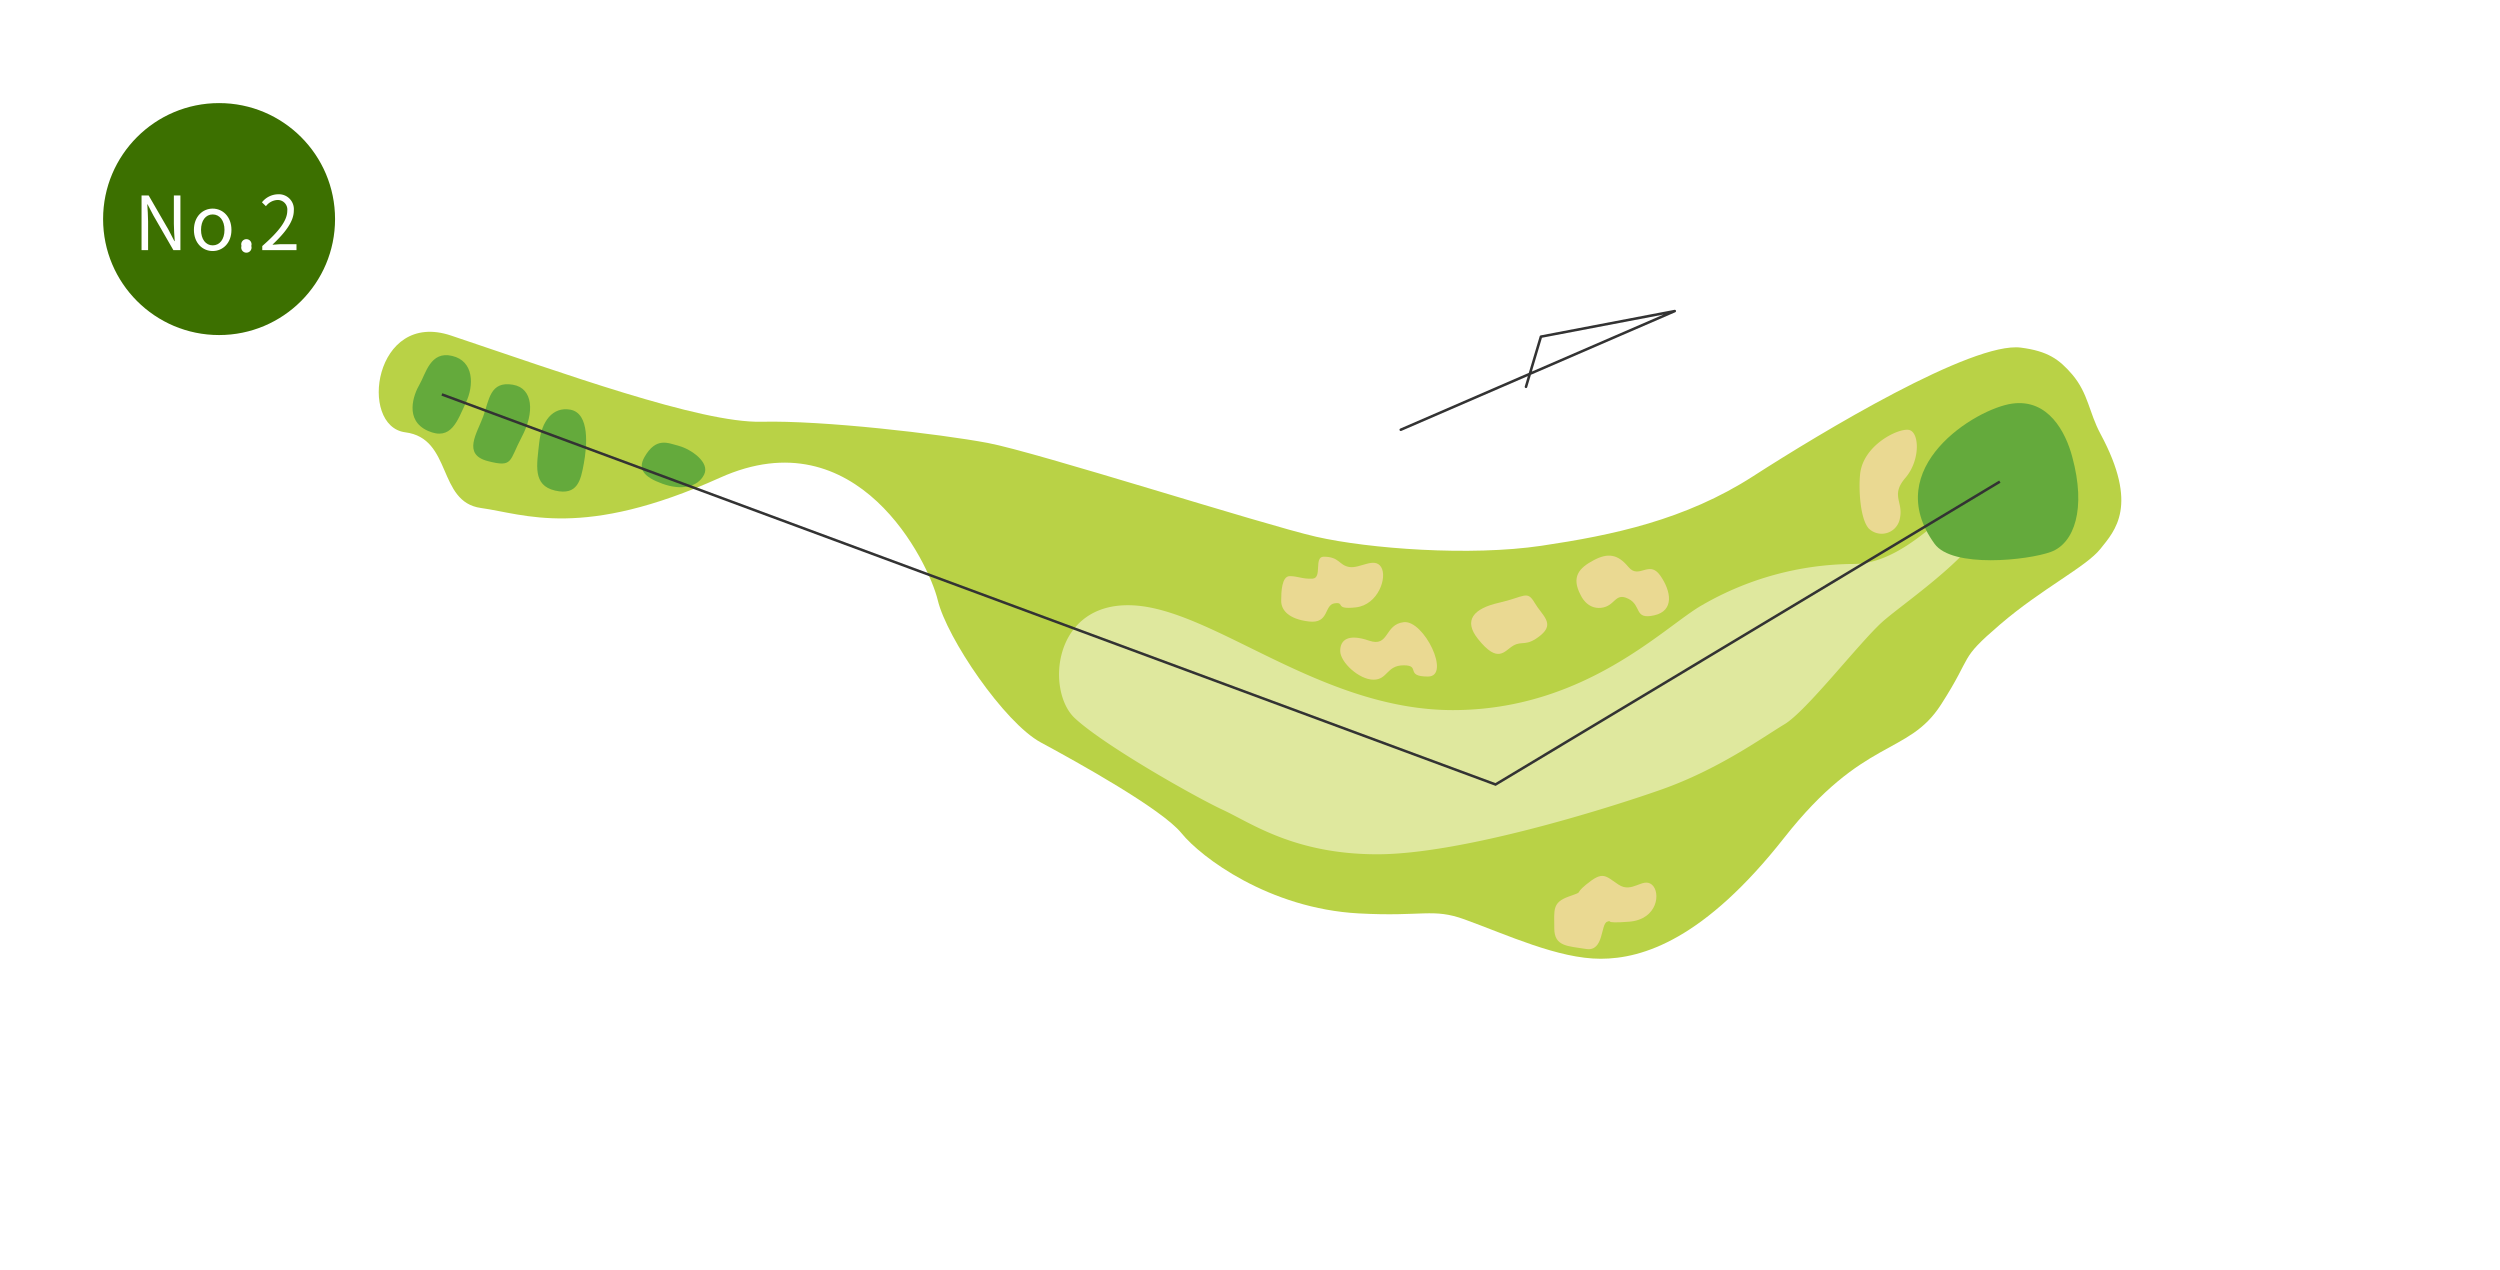 <svg xmlns="http://www.w3.org/2000/svg" width="485" height="246.36" viewBox="0 0 485 246.36"><title>sado_2</title><g id="レイヤー_2" data-name="レイヤー 2"><g id="レイヤー_1-2" data-name="レイヤー 1"><rect width="485" height="246.36" style="fill:#fff"/><path d="M392.06,67.44c-9.36-1.23-38.73,16.43-51.94,24.94s-27.29,11.45-41.09,13.5-33.45.59-43.73-1.76S201,87.69,191.62,85.93s-32-4.4-43.88-4.11-39.1-9.65-60.26-16.73c-14.92-5-18,17.61-8.85,18.78s6.16,13.5,14.67,14.68,19.67,6.16,46.37-5.87,40.5,16.43,42.26,23.77,12.92,23.77,20,27.59,23.48,12.91,27.29,17.61,17,14.6,34.34,15.55c12.52.68,14.38-1.08,20.58,1.17,8.27,3,18.16,7.63,26.38,7.63s20.15-3.81,35.61-23.47,24-15.85,30.42-25.83,3.25-8.51,11.46-15.55,16.68-11.16,19.48-14.68,7.5-8.36,0-22.3c-2.26-4.22-2.33-7.79-5.48-11.52C399.47,69.69,397.27,68.12,392.06,67.44Z" style="fill:#b9d246;fill-rule:evenodd"/><path d="M384.53,97.34c-3.76-3.85-12.91,12.07-25,12.07a59.27,59.27,0,0,0-29.35,8c-7.24,4.11-22.69,20.35-48.33,20.35s-46.36-19.51-62-20.32-17,16.6-11.34,21.88,23.28,15.26,28.76,17.81,13.89,8.6,29.93,8.6,43.83-8.6,55-12.52,19.76-10.17,24-12.71,14.38-15.66,18.88-19.77S390.18,103.11,384.53,97.34Z" style="fill:#dfe89e"/><path d="M402,88.57c-1.26-4.69-4.59-11.25-11.64-10.27s-25.75,12.43-15.06,27.19c3.44,4.77,18.09,3.23,22.59,1.57S404.78,98.74,402,88.57Z" style="fill:#64aa3c;fill-rule:evenodd"/><path d="M87.73,69.05c4.24,1,4.25,5.73,2.64,9.1S87.58,85.63,83,83.58s-2.79-7-1.61-9S83.47,68,87.73,69.05Z" style="fill:#64aa3c;fill-rule:evenodd"/><path d="M99.47,74.63c4,.66,4.25,5.43,1.76,10.12s-1.62,6-6.61,4.7-2.05-5.43-.88-8.66S95.06,73.9,99.47,74.63Z" style="fill:#64aa3c;fill-rule:evenodd"/><path d="M110.62,79.47c3.89.68,3.23,7.28,2.64,10.46s-1.17,6.27-5.58,5.24-3.52-5-3.08-9.24S107.24,78.88,110.62,79.47Z" style="fill:#64aa3c;fill-rule:evenodd"/><path d="M125,88.72c2.26-4,4.55-2.79,6.75-2.2s6.07,3.14,4.84,5.57-4.4,3.08-8.07,1.76S123.73,91,125,88.72Z" style="fill:#64aa3c"/><path d="M256.77,108c3.13,0,2.94,1.66,5,2s4.89-2,6.16,0-.58,7.34-4.89,7.83-2-1.08-4.11-.79-1,4-5,3.53-5.38-2.25-5.38-4,.1-4.8,1.67-4.8,2.44.59,4.4.49S254.84,108.05,256.77,108Z" style="fill:#ead992"/><path d="M272.33,120.7c3.93-.45,9.24,10.55,4.69,10.55s-1.32-2.18-4.69-2.18-3.09,2.79-5.87,2.79-6.46-3.38-6.46-5.58,1.61-3.37,5.58-2S268.51,121.14,272.33,120.7Z" style="fill:#ead992"/><path d="M286.71,123.93c-2.84-3.57-.88-5.87,4.1-7s5.43-2.49,6.9,0,4,4,1.18,6.31-3.53,1-5.29,2S290.67,128.92,286.71,123.93Z" style="fill:#ead992"/><path d="M306.66,115.47c-1.91-3.57-.29-5.3,2.5-6.78s4.69-1.19,6.75,1.3,4-1.42,6.16,1.64,2.79,6.87-1.17,7.75-2.35-1.9-5-3.22-2.5,1.46-5.29,1.76S306.66,115.47,306.66,115.47Z" style="fill:#ead992"/><path d="M360.86,92c.56-5.57,7.24-8.9,9.39-8.61s2.35,5.87-.59,9.3-.39,4.6-1.07,7.82a3.59,3.59,0,0,1-6.07,2C360.86,100.6,360.56,94.93,360.86,92Z" style="fill:#ead992"/><path d="M307.69,171.62c3.3-2.71,3.67-1.76,6.31,0s4.7-1.46,6.46,0,1.17,6.75-4.41,7.19-2.93-.44-4.25,0-.59,5.87-4.11,5.29-6.16-.44-6.16-4-.44-5,2.78-6.16S305.2,173.68,307.69,171.62Z" style="fill:#ead992"/><polyline points="271.75 83.37 324.9 60.35 298.94 65.31 296.04 75.04" style="fill:none;stroke:#333;stroke-linecap:round;stroke-linejoin:round;stroke-width:0.5px"/><polyline points="85.72 76.52 290.13 152.19 387.97 93.44" style="fill:none;stroke:#333;stroke-miterlimit:10;stroke-width:0.5px"/></g><g id="レイヤー_2-2" data-name="レイヤー 2"><circle cx="42.5" cy="42.5" r="22.5" style="fill:#3c7000"/><path d="M27.46,37.92h1.38L32.7,44.6l1.13,2.18h.07c-.07-1.07-.17-2.25-.17-3.35V37.92H35v10.6H33.63l-3.86-6.7-1.14-2.18h-.06c.06,1.07.16,2.2.16,3.31v5.57H27.46Z" style="fill:#fff"/><path d="M37.62,44.6c0-2.62,1.72-4.13,3.64-4.13S44.9,42,44.9,44.6s-1.72,4.1-3.64,4.1S37.62,47.2,37.62,44.6Zm5.93,0c0-1.81-.93-3-2.29-3S39,42.79,39,44.6s.91,3,2.27,3S43.55,46.41,43.55,44.6Z" style="fill:#fff"/><path d="M46.85,47.71a1,1,0,1,1,1.9,0,1,1,0,1,1-1.9,0Z" style="fill:#fff"/><path d="M50.88,47.73c3.32-2.9,4.85-5,4.85-6.83a1.86,1.86,0,0,0-1.95-2.1A3,3,0,0,0,51.59,40l-.77-.75a4.06,4.06,0,0,1,3.12-1.56A2.9,2.9,0,0,1,57,40.86c0,2.11-1.66,4.26-4.15,6.61.55,0,1.2-.1,1.74-.1h2.93v1.15H50.88Z" style="fill:#fff"/></g></g></svg>